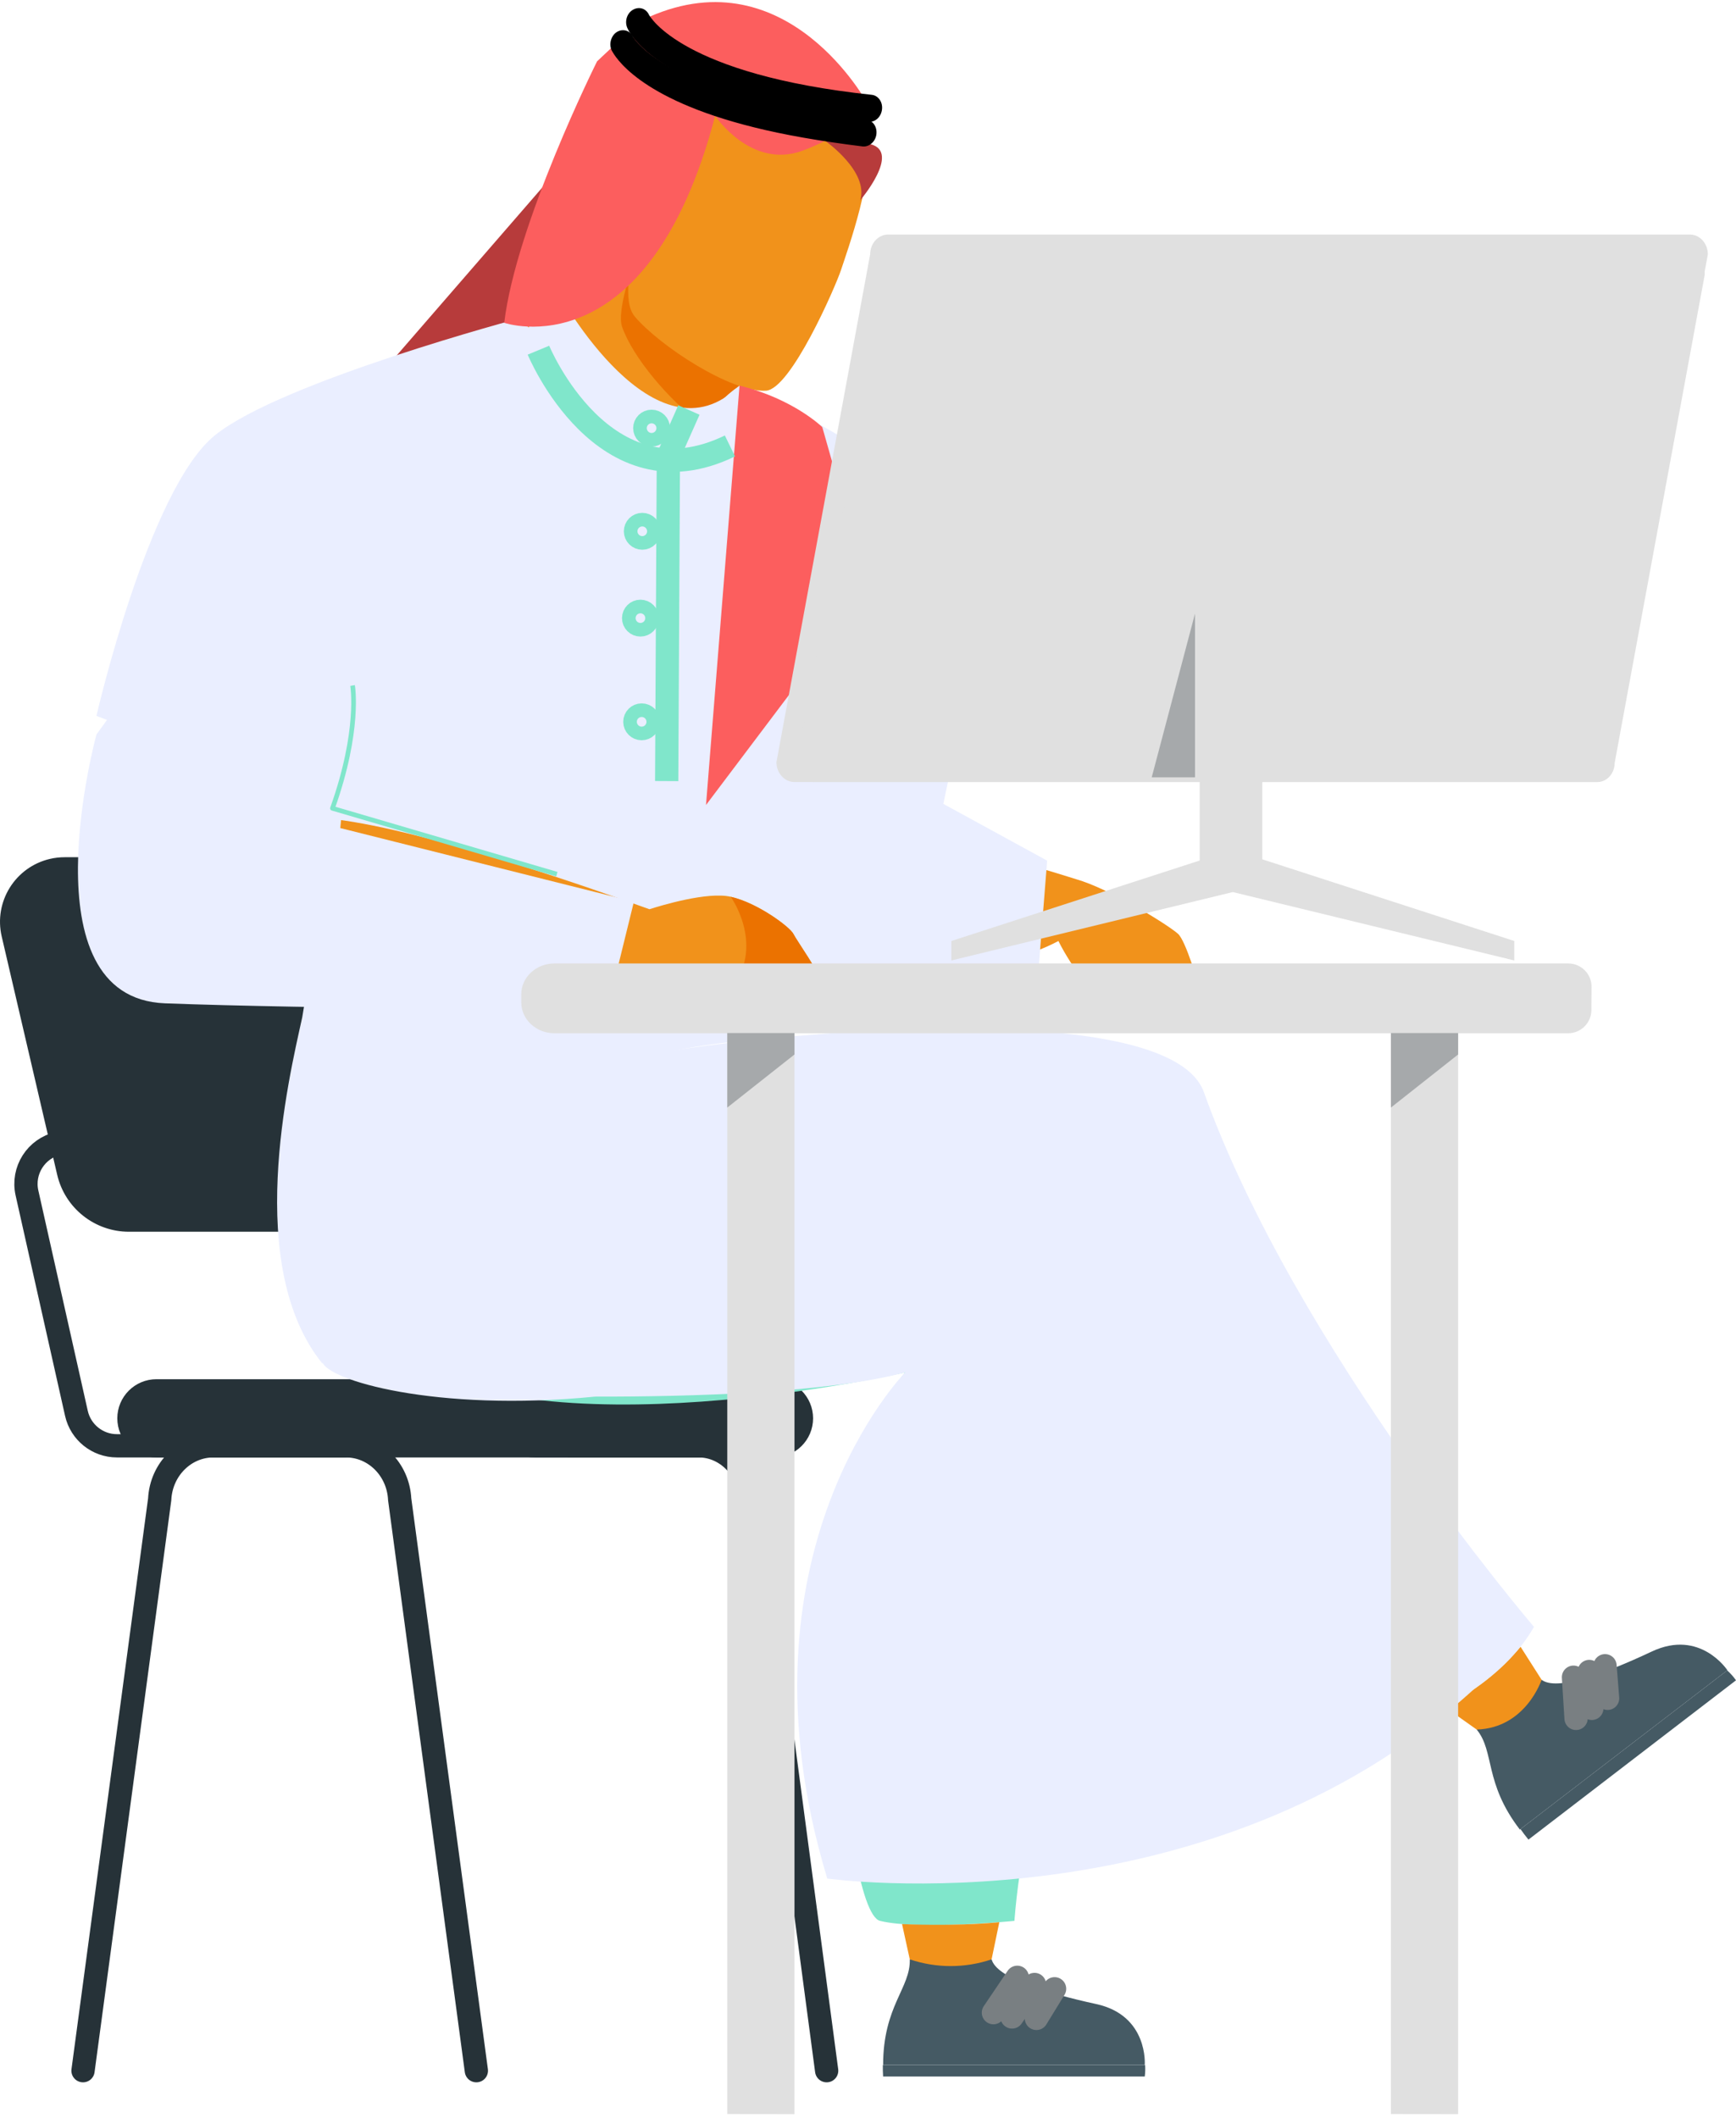 <svg width="373" height="455" viewBox="0 0 373 455" fill="none" xmlns="http://www.w3.org/2000/svg">
<path d="M73.879 310.637H25.129C20.953 310.637 17.335 307.739 16.419 303.663L5.795 256.312C4.719 251.504 7.743 246.734 12.551 245.654C13.193 245.512 13.846 245.439 14.502 245.439" stroke="#263238" stroke-width="5" stroke-miterlimit="10" stroke-linecap="round"/>
<path d="M163.796 310.637H115.046C110.869 310.637 107.252 307.739 106.335 303.663L95.712 256.312C94.636 251.504 97.66 246.734 102.468 245.654C103.11 245.512 103.763 245.439 104.419 245.439" stroke="#263238" stroke-width="5" stroke-miterlimit="10" stroke-linecap="round"/>
<path d="M110.439 262.145H27.708C21.508 262.145 16.127 257.871 14.721 251.834L2.799 200.633C1.376 194.512 5.181 188.399 11.301 186.972C12.148 186.774 13.013 186.677 13.881 186.677H96.615C102.815 186.677 108.193 190.95 109.599 196.988L121.521 248.199C122.937 254.323 119.122 260.433 112.998 261.853C112.157 262.047 111.3 262.145 110.439 262.145Z" fill="#263238" stroke="#263238" stroke-width="5" stroke-miterlimit="10" stroke-linecap="round"/>
<path d="M33.61 298.827H166.295C169.555 298.827 172.201 301.472 172.201 304.732C172.201 307.992 169.555 310.637 166.295 310.637H33.61C30.351 310.637 27.705 307.992 27.705 304.732C27.705 301.472 30.351 298.827 33.61 298.827Z" fill="#263238" stroke="#263238" stroke-width="5" stroke-miterlimit="10" stroke-linecap="round"/>
<path d="M17.838 444.895L34.312 322.129C34.627 315.689 39.703 310.637 45.858 310.637H74.326C80.482 310.637 85.557 315.689 85.877 322.129L102.35 444.895" stroke="#263238" stroke-width="5" stroke-miterlimit="10" stroke-linecap="round"/>
<path d="M122.461 310.637H150.103C156.078 310.637 161.008 315.689 161.317 322.129L177.616 444.895" stroke="#263238" stroke-width="5" stroke-miterlimit="10" stroke-linecap="round"/>
<path d="M165.726 35.425C165.726 35.425 178.696 37.342 179.13 48.048C179.13 48.048 164.768 71.27 146.475 82.81C128.183 94.354 103.079 75.884 103.079 75.884L83.752 78.072L122.222 33.71L138.101 25.656L165.729 35.425H165.726Z" fill="#B73B3B"/>
<path d="M253.115 200.637C250.806 198.585 238.284 190.892 231.202 188.895C231.188 188.888 206.112 180.907 195.627 179.706L195.929 178.709C182.546 186.698 167.663 192.096 154.564 200.484C155.116 205.379 156.942 209.007 160.744 210.194C177.436 215.398 212.163 208.146 222.533 204.365C224.206 203.744 225.834 203.015 227.411 202.178C230.438 208.264 235.764 214.735 237.079 215.343C238.541 216.009 246.133 219.568 246.133 219.568C246.144 219.505 247.401 217.058 246.095 215.003C245.238 213.642 240.28 211.576 240.745 209.608C241.211 207.639 243.846 206.969 245.158 207.469C248.289 208.663 250.244 210.913 249.942 216.065C249.675 220.415 251.563 220.648 251.563 220.648C251.563 220.648 257.427 213.52 257.503 212.458C257.58 211.396 254.726 202.071 253.119 200.644L253.115 200.637Z" fill="#F1921B"/>
<path d="M161.761 223.467C167.725 223.029 178.536 153.623 178.536 153.623C191.85 153.817 207.948 147.607 207.948 147.607C207.948 147.607 196.94 111.529 193.145 104.089C189.35 96.649 162.112 83.786 158.897 82.856L112.029 68.285C112.029 68.285 60.478 81.964 46.185 93.517C31.892 105.071 20.723 153.807 20.723 153.807C46.973 164.392 74.187 162.833 74.187 162.833L64.935 218.599C61.939 232.139 52.409 272.119 69.285 292.991C69.285 292.991 82.821 229.264 161.761 223.467Z" fill="#EAEEFF"/>
<path d="M245.963 446.144H189.746C189.691 445.287 189.67 444.467 189.687 443.679H246.036C246.099 444.502 246.074 445.328 245.963 446.144Z" fill="#455A64"/>
<path d="M195.474 420.975C195.676 427.106 189.75 430.99 189.75 443.662H245.963C245.963 443.662 246.779 433.032 235.548 430.581C224.317 428.13 214.083 424.856 213.062 420.975H195.474Z" fill="#455A64"/>
<path d="M213.447 432.428L218.578 424.832" stroke="#797F82" stroke-width="5" stroke-miterlimit="10" stroke-linecap="round"/>
<path d="M217.45 433.351L222.276 426.373" stroke="#797F82" stroke-width="5" stroke-miterlimit="10" stroke-linecap="round"/>
<path d="M222.686 433.66L226.588 427.296" stroke="#797F82" stroke-width="5" stroke-miterlimit="10" stroke-linecap="round"/>
<path d="M135.018 228.379C135.018 228.379 220.818 223.011 241.669 247.542C262.52 272.073 222.047 359.56 217.957 412.708C217.957 412.708 197.425 414.753 189.09 412.708C180.754 410.664 173.499 319.799 194.502 294.858C194.502 294.858 114.653 313.227 83.516 290.06C52.378 266.894 122.065 228.816 135.018 228.379Z" fill="#80E6CB"/>
<path d="M213.055 420.975C207.355 422.901 201.178 422.901 195.478 420.975L193.815 413.392C193.815 413.392 204.737 413.944 214.715 412.99L213.055 420.975Z" fill="#F1921B"/>
<path d="M373 361.019L328.406 395.246C327.774 394.476 327.205 393.722 326.694 392.986L371.111 358.894C371.819 359.529 372.455 360.241 373 361.019Z" fill="#455A64"/>
<path d="M317.286 371.604C321.181 376.346 318.841 383.036 326.559 393.09L371.153 358.863C371.153 358.863 365.328 349.933 354.916 354.832C344.504 359.731 334.405 363.362 331.228 360.9L317.286 371.604Z" fill="#455A64"/>
<path d="M338.634 369.205L338.082 360.355" stroke="#797F82" stroke-width="5" stroke-miterlimit="10" stroke-linecap="round"/>
<path d="M342.022 367.049L341.47 359.123" stroke="#797F82" stroke-width="5" stroke-miterlimit="10" stroke-linecap="round"/>
<path d="M345.41 364.893L344.858 357.891" stroke="#797F82" stroke-width="5" stroke-miterlimit="10" stroke-linecap="round"/>
<path d="M331.228 360.901C331.228 360.901 327.864 371.26 317.286 371.604L310.391 366.716C316.626 363.529 322.171 359.144 326.708 353.812L331.228 360.901Z" fill="#F1921B"/>
<path d="M136.331 51.621C136.331 51.621 133.085 60.154 112.029 68.285C112.029 68.285 126.846 88.566 141.917 107.623C141.917 107.623 147.957 90.115 158.876 82.862L136.331 51.621Z" fill="#F1921B"/>
<path d="M158.897 82.855C155.678 85.053 152.967 88.021 150.724 91.187C143.781 85.98 135.973 76.839 133.661 70.208C132.519 66.927 135.543 58.057 137.296 52.933L158.897 82.855Z" fill="#EB7200"/>
<path d="M135.907 53.287C135.907 56.065 133.494 64.615 136.414 68.045C141.754 74.319 157.05 84.362 164.573 83.942C169.933 83.654 179.581 61.449 180.713 57.974C181.845 54.499 188.809 35.189 185.337 31.464C181.866 27.739 150.478 15.109 144.712 27.114C138.32 40.421 135.907 53.287 135.907 53.287Z" fill="#F1921B"/>
<path d="M110.546 77.443L113.851 69.729L120.097 63.116C120.097 63.116 140.754 100.759 158.897 82.856L156.099 100.954L146.18 114.177L117.893 100.586L110.546 77.443Z" fill="#EAEEFF"/>
<path d="M153.661 24.889C153.661 24.889 161.369 36.429 172.412 32.384C183.456 28.34 186.459 22.382 186.459 22.382C186.459 22.382 169.35 -9.516 139.486 3.625L134.623 10.019L133.46 8.318L128.29 13.175C128.29 13.175 110.894 47.993 108.338 69.358C108.338 69.358 139.198 80.012 153.658 24.885L153.661 24.889Z" fill="#FC5E5E"/>
<path d="M184.834 43.032C184.834 43.032 193.6 32.724 187.104 31.006L178.928 27.187L177.439 30.367C177.439 30.367 186.691 36.859 184.834 43.032Z" fill="#B73B3B"/>
<path d="M164.132 22.32C139.965 16.272 135.338 7.294 134.789 6.003C134.164 4.6 134.699 2.822 136.025 2.083C137.351 1.343 138.841 1.823 139.465 3.229C139.698 3.569 146.537 16.032 187.337 20.375C188.691 20.532 189.715 21.913 189.503 23.552C189.291 25.194 187.989 26.329 186.538 26.156C177.727 25.184 170.263 23.871 164.132 22.32Z" fill="black"/>
<path d="M161.997 27.353C136.973 21.146 132.075 12.015 131.411 10.804C130.787 9.401 131.321 7.624 132.55 6.867C133.779 6.11 135.387 6.513 136.011 7.915C136.244 8.256 143.542 20.903 186.136 25.684C187.49 25.84 188.514 27.221 188.302 28.86C188.09 30.502 186.695 31.62 185.337 31.464C176.064 30.308 168.316 28.94 161.994 27.353H161.997Z" fill="black"/>
<path d="M158.897 82.856L151.693 172.957L186.594 126.668L176.675 91.767C176.675 91.767 170.513 85.695 158.9 82.852L158.897 82.856Z" fill="#FC5E5E"/>
<path d="M115.691 75.239C115.691 75.239 129.651 109.036 156.834 95.812" stroke="#80E6CB" stroke-width="5" stroke-linejoin="round"/>
<path d="M148.02 88.095L143.611 98.017L143.243 167.815" stroke="#80E6CB" stroke-width="5" stroke-linejoin="round"/>
<path d="M140.004 93.448C140.811 93.448 141.465 92.794 141.465 91.987C141.465 91.179 140.811 90.525 140.004 90.525C139.196 90.525 138.542 91.179 138.542 91.987C138.542 92.794 139.196 93.448 140.004 93.448Z" stroke="#80E6CB" stroke-width="5" stroke-linejoin="round"/>
<path d="M138.001 115.611C138.808 115.611 139.462 114.957 139.462 114.15C139.462 113.342 138.808 112.688 138.001 112.688C137.193 112.688 136.539 113.342 136.539 114.15C136.539 114.957 137.193 115.611 138.001 115.611Z" stroke="#80E6CB" stroke-width="5" stroke-linejoin="round"/>
<path d="M137.605 134.268C138.412 134.268 139.066 133.614 139.066 132.806C139.066 131.999 138.412 131.345 137.605 131.345C136.797 131.345 136.143 131.999 136.143 132.806C136.143 133.614 136.797 134.268 137.605 134.268Z" stroke="#80E6CB" stroke-width="5" stroke-linejoin="round"/>
<path d="M137.869 156.546C138.676 156.546 139.33 155.891 139.33 155.084C139.33 154.277 138.676 153.623 137.869 153.623C137.062 153.623 136.407 154.277 136.407 155.084C136.407 155.891 137.062 156.546 137.869 156.546Z" stroke="#80E6CB" stroke-width="5" stroke-linejoin="round"/>
<path d="M329.59 349.534C329.59 349.534 278.382 289.651 258.666 234.659C250.39 211.569 146.221 223.657 130.991 228.379C123.096 230.827 105.255 239.683 90.698 251.945L88.157 252.146L88.737 253.639C76.162 264.742 66.619 278.396 69.243 292.529C69.969 296.435 93.518 303.475 127.86 300.066C148.131 300.101 177.97 299.302 194.502 294.862C194.502 294.862 156.505 333.422 177.748 403.616C177.748 403.616 259.42 415.049 316.651 362.966C321.303 359.776 326.305 355.332 329.59 349.538V349.534Z" fill="#EAEEFF"/>
<path d="M193.992 142.041L207.948 147.606L202.685 172.717L224.994 184.913L223.196 207.58C223.196 207.58 172.735 226.337 165.732 212.329L176.842 147.839L193.992 142.041Z" fill="#EAEEFF"/>
<path d="M176.255 210.763C176.255 212.357 159.89 211.777 157.585 211.777C155.279 211.777 140.841 212.326 137.449 211.777C119.011 213.294 36.141 215.266 26.577 201.973C15.505 186.579 26.025 155.765 26.025 155.765C50.865 164.392 74.188 162.823 74.188 162.823L72.15 176.046C91.865 178.477 127.443 190.975 139.539 195.352C142.132 194.523 152.006 191.534 157.005 192.672C162.789 193.974 169.736 199.182 170.458 200.629C171.18 202.077 176.255 209.173 176.255 210.763Z" fill="#F1921B"/>
<path d="M157.574 211.777C159.879 211.777 176.245 212.357 176.245 210.767C176.245 209.177 171.18 202.087 170.458 200.64C169.736 199.192 162.792 193.985 157.005 192.683C157.005 192.683 164.146 202.601 157.574 211.777Z" fill="#EB7200"/>
<path d="M26.011 155.775C26.011 155.775 51.434 164.718 74.188 162.826L72.15 176.047C72.15 176.047 41.786 171.186 24.935 160.188L26.011 155.775Z" fill="#EB7200"/>
<g filter="url(#filter0_d_2_489)">
<path d="M26.052 146.454L20.723 153.807C20.723 153.807 5.215 210.409 35.454 211.569C65.692 212.725 130.467 213.055 130.467 213.055L136.199 189.742L73.115 173.912L75.753 147.287L55.103 139.58C45.053 134.358 32.697 137.285 26.052 146.454Z" fill="#EAEEFF"/>
</g>
<path d="M75.753 147.283C75.753 147.283 77.433 156.879 71.434 173.668L119.649 187.819" stroke="#80E6CB" stroke-linejoin="round"/>
<path d="M170.704 168.023H342.956C345.081 168.023 346.816 166.117 346.816 163.763L366.952 54.651C366.952 52.298 365.216 50.392 363.085 50.392H190.829C188.694 50.392 186.962 52.298 186.962 54.651L166.826 163.763C166.833 166.117 168.565 168.023 170.704 168.023Z" fill="#E0E0E0"/>
<path d="M174.912 168.023H343.21C345.265 168.023 346.928 166.19 346.928 163.927L366.282 59.022C366.282 56.759 364.616 54.926 362.561 54.926H194.267C192.212 54.926 190.545 56.759 190.545 59.022L171.194 163.927C171.194 166.19 172.86 168.023 174.912 168.023Z" fill="#E0E0E0"/>
<path d="M256.761 131.827L247.46 167.016H256.761V131.827Z" fill="#A6A9AB"/>
<path d="M204.418 202.174V206.358L264.885 191.662L325.358 206.358V202.174L271.217 184.628V132.831H257.768V184.885L204.418 202.174Z" fill="#E0E0E0"/>
<path d="M341.962 212.037C341.983 209.261 339.739 207 336.962 207H119.136C115.192 207 111.996 209.971 112 213.632V215.375C112 219.033 115.196 222 119.136 222H336.925C339.672 222 341.904 219.784 341.925 217.037L341.962 212.037Z" fill="#E0E0E0"/>
<path d="M170.704 454.234V221.953H156.265V454.216L170.704 454.234Z" fill="#E0E0E0"/>
<path d="M170.704 226.56V221.953H156.265V237.964L170.704 226.56Z" fill="#A6A9AB"/>
<path d="M313.294 454.234V221.953H298.855V454.216L313.294 454.234Z" fill="#E0E0E0"/>
<path d="M313.294 226.56V221.953H298.855V237.964L313.294 226.56Z" fill="#A6A9AB"/>
<defs>
<filter id="filter0_d_2_489" x="12.747" y="137.004" width="127.452" height="84.051" filterUnits="userSpaceOnUse" color-interpolation-filters="sRGB">
<feFlood flood-opacity="0" result="BackgroundImageFix"/>
<feColorMatrix in="SourceAlpha" type="matrix" values="0 0 0 0 0 0 0 0 0 0 0 0 0 0 0 0 0 0 127 0" result="hardAlpha"/>
<feOffset dy="4"/>
<feGaussianBlur stdDeviation="2"/>
<feComposite in2="hardAlpha" operator="out"/>
<feColorMatrix type="matrix" values="0 0 0 0 0 0 0 0 0 0 0 0 0 0 0 0 0 0 0.25 0"/>
<feBlend mode="normal" in2="BackgroundImageFix" result="effect1_dropShadow_2_489"/>
<feBlend mode="normal" in="SourceGraphic" in2="effect1_dropShadow_2_489" result="shape"/>
</filter>
</defs>
</svg>
